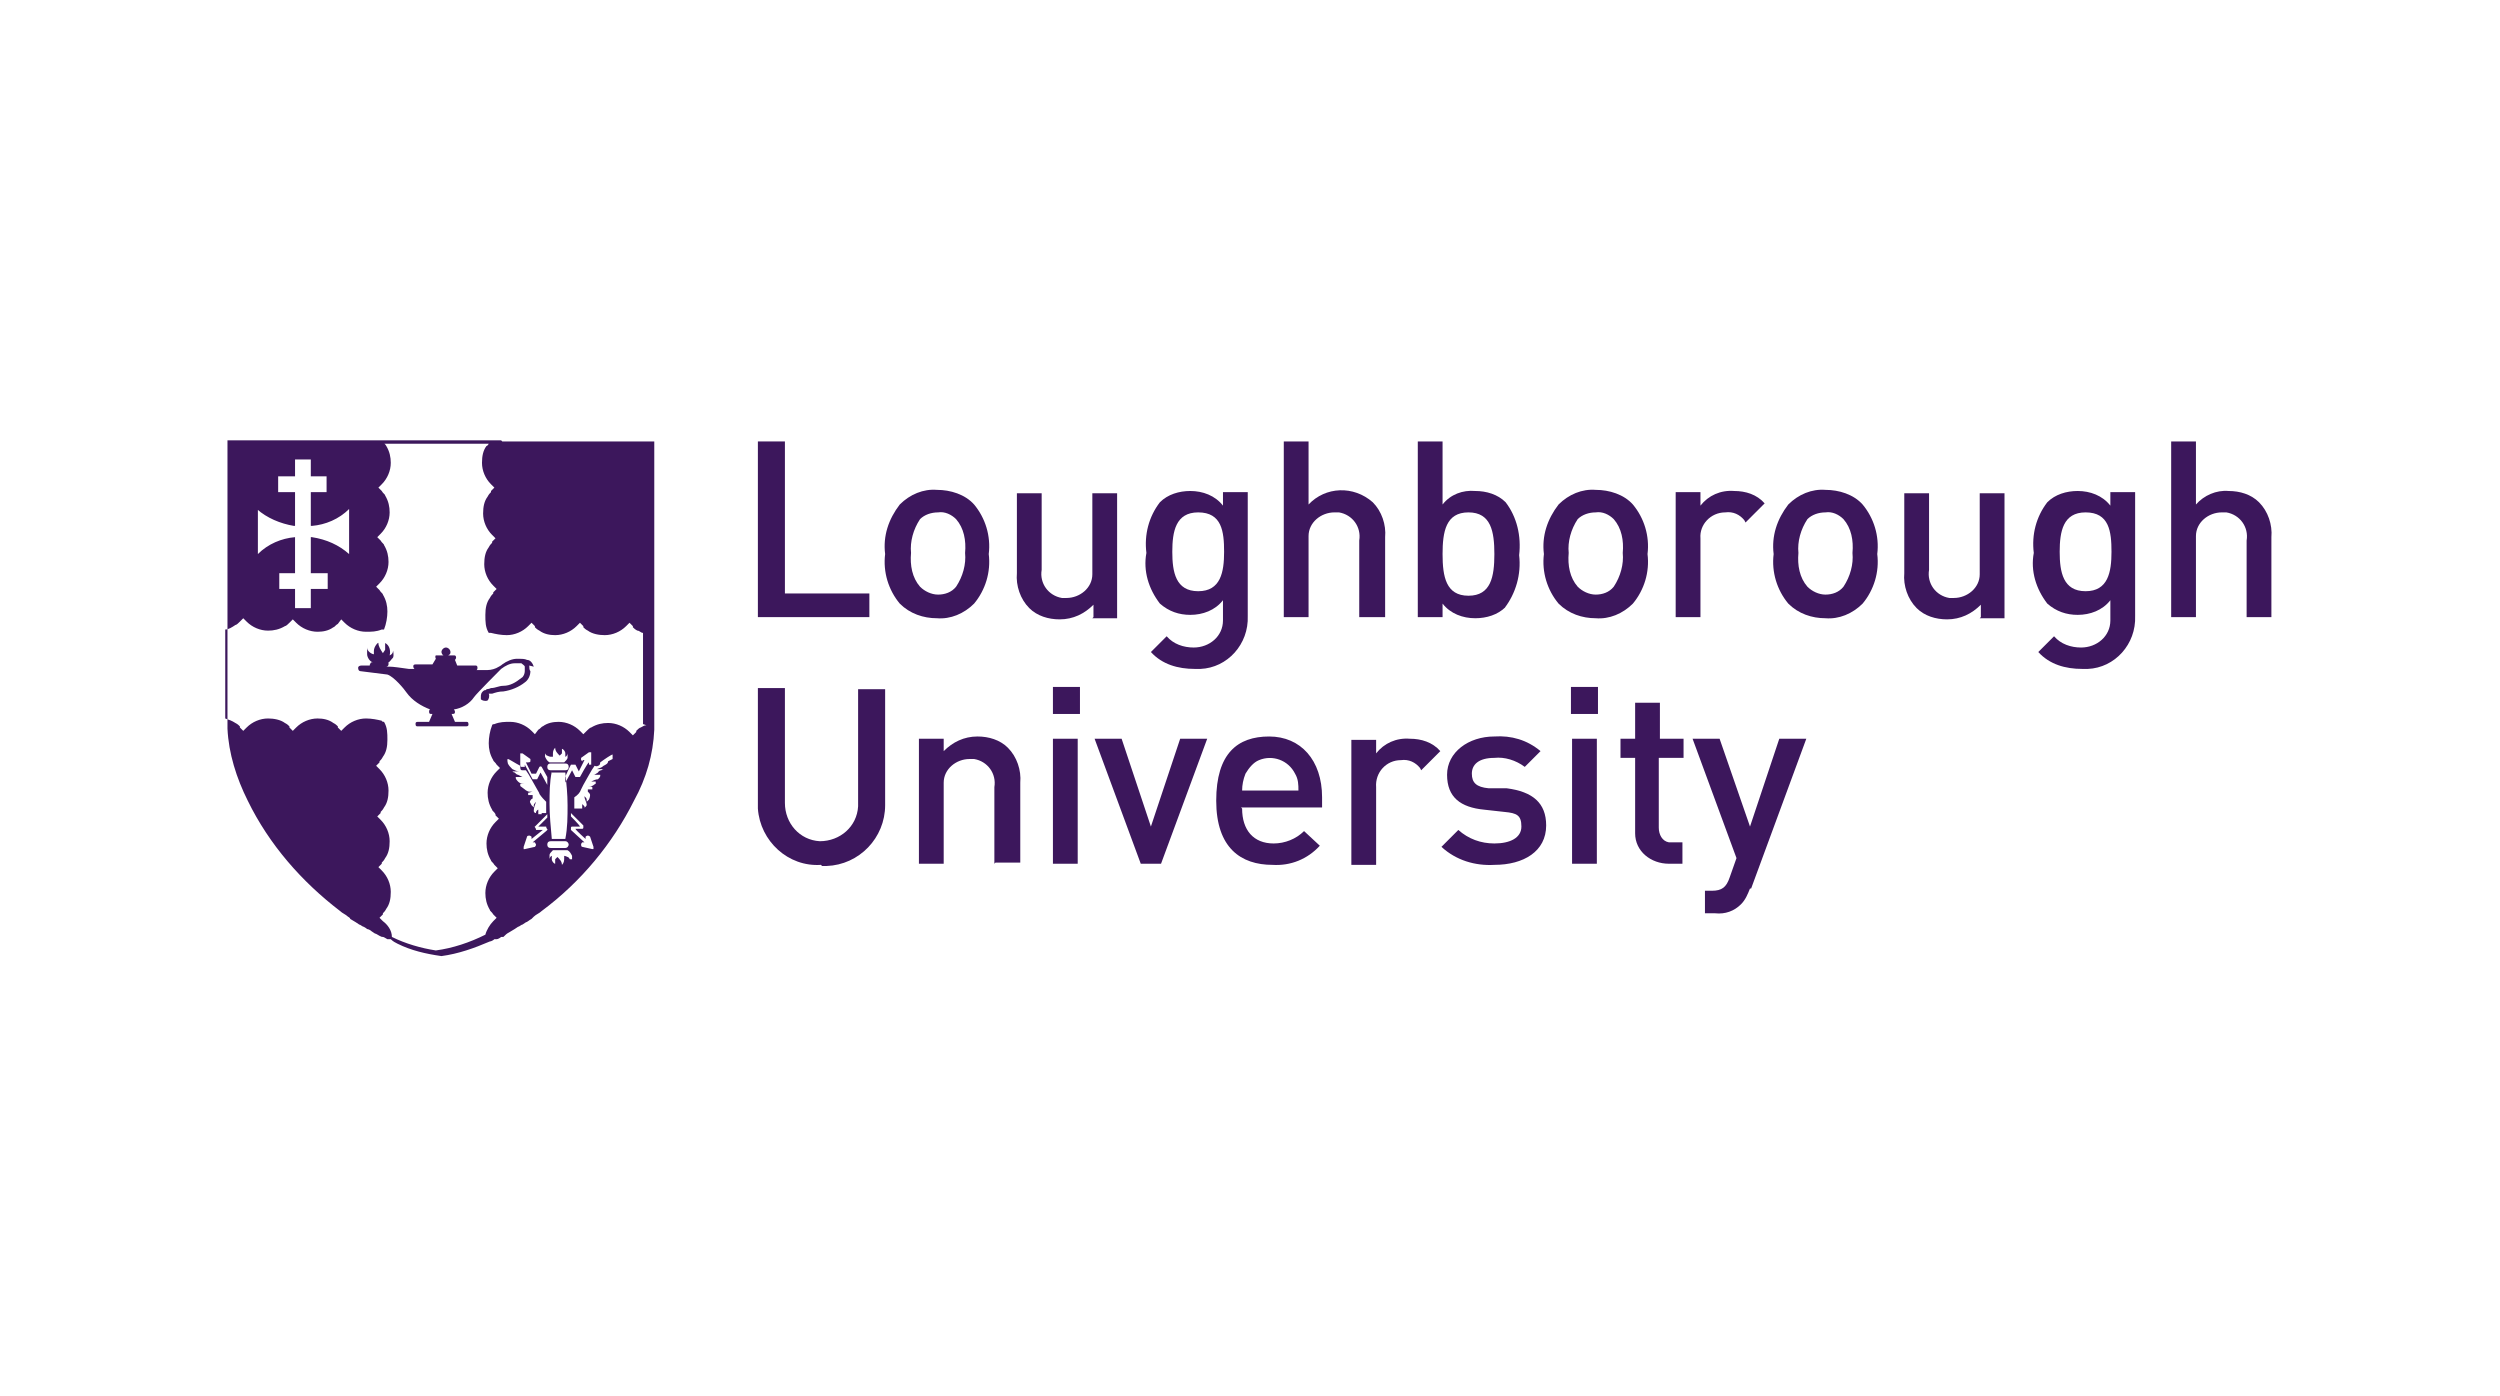 <?xml version="1.0" encoding="UTF-8"?>
<svg id="Layer_1" xmlns="http://www.w3.org/2000/svg" version="1.1" viewBox="0 0 222 124">
  <!-- Generator: Adobe Illustrator 29.7.0, SVG Export Plug-In . SVG Version: 2.1.1 Build 138)  -->
  <defs>
    <style>
      .st0 {
        fill: none;
      }

      .st1 {
        fill: #3c175c;
      }
    </style>
  </defs>
  <g id="Layer_2">
    <g id="Layer_1-2">
      <rect class="st0" x="4.4" y="23.4" width="213.3" height="77.1"/>
      <path class="st1" d="M44.5,39.1h-24.3v25.6c.1,2.2.8,4.4,1.8,6.4,1.9,3.9,4.8,7.2,8.2,9.8.2.2.5.3.7.5,0,0,.2.1.2.2.2.1.3.2.5.3l.3.2c.1,0,.3.2.4.2,0,0,.2.1.3.2.1,0,.3.1.4.2l.3.2c.1,0,.2.1.4.2s.2.1.3.1c.1,0,.2.1.4.2h.3c.2.2.4.3.6.4,1.2.6,2.5.9,3.9,1.1h0c1.5-.2,2.9-.7,4.3-1.3h0c.1,0,.3-.1.4-.2,0,0,.1,0,.2,0,.1,0,.3-.1.4-.2h.2c.2-.2.3-.3.5-.4s.3-.2.5-.3l.3-.2c.1,0,.3-.2.4-.2l.3-.2c.1,0,.3-.2.5-.3l.2-.2c.2-.2.5-.3.7-.5,3.5-2.6,6.3-6,8.2-9.8,1.1-2,1.7-4.1,1.8-6.3v-25.6h-13.5ZM22.8,45.2c.9.8,2.1,1.3,3.3,1.5h.1v-3h-1.5v-1.4h1.5v-1.5h1.4v1.5h1.4v1.4h-1.4v3h.1c1.2-.1,2.4-.6,3.3-1.5v4c-.9-.8-2-1.3-3.3-1.5h-.1v3.2h1.5v1.4h-1.5v1.7h-1.4v-1.7h-1.4v-1.4h1.4v-3.2h0c-1.2.1-2.4.6-3.3,1.5v-4ZM46.2,69.8c0,0,0-.1,0-.2,0,0,0,0,0,0,.1,0,.3,0,.4,0,0,0,0,0,0,0,0,0,0,0,0,0-.2,0-.4,0-.6-.2,0,0-.2-.2-.2-.3,0,0,0,0,0-.1.1,0,.4,0,.4,0,0,0,.1,0,.2,0h0s0,0,0,0c0,0,0,0,0,0h0s0,0-.4-.2c-.1,0-.2-.1-.3-.2,0,0-.1,0-.2-.1,0,0,0,0,0,0,.1,0,.3,0,.4,0h.2s0,0,0,0c0,0,0,0,0,0-.2,0-.4-.1-.6-.2h0c-.2-.2-.3-.3-.4-.5,0,0-.1-.4,0-.4,0,0,0,0,0,0,.1,0,.7.4,1.1.6h0c0,.3,0,.4.2.4.1,0,.2,0,.3,0,.3.4.7,1.2,1,1.7.1.2.2.3.2.4.2.3.4.5.6.7,0,0,0,0,0,.2s0,.7,0,.8c0,0-.1,0-.2,0h0c0,0-.2,0-.2,0,0-.1,0-.3,0-.4,0,0,0,0,0,0,0,0,0,0,0,0,0,0,0,0,0,0h0c0,0,0,.2,0,.3h0q0,.1,0,.2c0,0-.2,0-.3,0,0,0,0,0,0,0,0,0,0,0,0-.1,0,0,0-.2,0-.3,0,0,0,0,0,0,0,0,0,0,0,0,0,0-.1,0-.2.2,0,0,0,0,0,.1,0,0,0,0,0,0,0,0-.2,0-.2-.2,0-.3.1-.5.2-.8,0,0,0,0,0,0,0,0,0,0,0,0,0,0-.2.2-.2.3,0,0,0,.2,0,.2,0,0,0,0,0,0,0,0,0,0-.2-.2-.1-.2-.2-.3-.1-.4,0,0,0-.1.2-.2,0,0,0,0,0-.1,0,0,0-.1,0-.2,0,0,0,0,0,0,0,0,0,0,0,0-.1,0-.2,0-.3,0,0,0,0,0-.1,0,0,0,0,0,0,0,0,0,0,0,0,0,0,0,0-.1,0-.2,0,0,0,0,0,0,.1,0,.3-.1.4-.1,0,0,0,0,0,0,0,0,0,0,0,0,0,0-.1,0-.3,0-.1,0-.3-.1-.4-.2ZM47.6,68.7l.3-.6c0,0,.1-.1.2,0,0,0,0,0,0,0l.5.9h0c0,.2,0,.3,0,.5v.2s-.6-1.1-.6-1.1l-.3.6c0,0,0,0-.2,0,0,0-.1,0-.2,0l-.7-1.3v.2c-.2,0-.2,0-.3,0,0,0-.1,0-.1-.2v-.9s0,0,0,0c0,0,0,0,0-.1,0,0,.1,0,.2,0l.7.5c0,0,0,.1,0,.2,0,0,0,.1-.2.1h-.2l.5,1ZM49.1,67.2c0,0,0-.1,0-.2,0-.2,0-.4.2-.6,0,.3.2.5.4.7,0,0,0,0,0,0,0,0,0,0,.2-.2,0-.1,0-.3,0-.4.1,0,.3.2.3.4,0,.1,0,.2,0,.3h0s0,0,0,0c0,0,0,0,0,0,.1,0,.2-.2.2-.3,0,0,0,0,0,.1,0,0,0,.2,0,.3,0,.1-.2.3-.3.4h-1.3c-.2-.1-.3-.3-.4-.5,0-.1,0-.2,0-.3,0,0,.1.2.2.2,0,0,.2.1.3.1h0s0,0,0,0c0,0,0,0,0,0ZM51.8,67.6c0,0-.1,0-.2-.1,0,0,0-.1,0-.2l.7-.5c0,0,.2,0,.2,0,0,0,0,0,0,0,0,0,0,0,0,0v.9c0,0,0,.1,0,.2,0,0-.1,0-.2,0v-.2c-.1,0-.8,1.3-.8,1.3,0,0,0,0-.2,0,0,0-.1,0-.2,0l-.3-.6-.6,1.1v-.2c0-.1,0-.2,0-.3h0c0-.1.5-1.1.5-1.1,0,0,0,0,.2,0,0,0,.1,0,.2,0l.3.6.5-1h-.2ZM49,68.6h1.2c.1,1,.2,1.9.2,2.9,0,1,0,2-.2,3h0c0,0-1.2,0-1.2,0h0c-.1-1.1-.2-2.1-.2-3.1,0-1,0-1.9.2-2.9ZM48.6,68.1c0-.2.1-.3.3-.3,0,0,0,0,0,0h1.3c.2,0,.3.1.3.3,0,.2-.1.3-.3.3,0,0,0,0,0,0h-1.3c-.2,0-.3-.1-.3-.3,0,0,0,0,0,0ZM48.9,74.7h1.3c.2,0,.3.2.3.3,0,.1-.1.3-.3.3h-1.3c-.2,0-.3-.1-.3-.3,0-.2.1-.3.3-.3,0,0,0,0,0,0ZM48.5,73.8l-1.2,1h.2c0,0,.1.2.1.2,0,0,0,.1-.1.2l-.9.2h0s0,0-.1,0c0,0,0-.1,0-.2l.3-.9c0,0,0-.1.2-.1,0,0,.1,0,.2.1v.2c0,0,1-.8,1-.8h-.6c0-.2-.2-.3-.1-.3,0,0,0,0,0,0l1.1-1.1s0,0,0,0h0s0,0,0,0c0,.1,0,.2,0,.3h0s-.8.8-.8.8h.7c0,.2.2.3.1.3,0,0,0,0,0,0h0ZM50.6,76.3c0,0-.1-.2-.2-.2,0,0-.2-.1-.3-.1h0s0,0,0,0c0,0,0,0,0,0,0,0,0,.1,0,.2,0,.2,0,.4-.2.6,0-.3-.2-.5-.4-.7h0s0,0-.2.2c0,.1,0,.3,0,.4-.1,0-.3-.2-.3-.4,0-.1,0-.2,0-.3h0s0,0,0,0c0,0,0,0,0,0-.1,0-.2.2-.2.3,0,0,0,0,0-.1,0,0,0-.2,0-.3,0-.1.2-.3.3-.4h1.3c.2.1.3.3.4.5,0,.1,0,.2,0,.3h0ZM52.7,75.4s0,0-.1,0h0l-.9-.2c0,0-.1,0-.1-.2,0,0,0-.1.1-.2h.2c0,0-1.2-1.1-1.2-1.1,0,0,0-.1,0-.2,0,0,0-.1.1-.1h.7c0-.1-.8-.9-.8-.9h0c0-.1,0-.2,0-.3h0c0,0,0,0,0,0,0,0,0,0,0,0l1.1,1.1s0,.1,0,.2c0,0,0,.1-.1.1h-.6c0,.1.9.9.9.9v-.2c0,0,.1-.1.2-.1,0,0,.1,0,.2.1l.3.9c0,0,0,.1,0,.2h0ZM54,67.6c0,.2-.2.3-.4.4h0c-.2.2-.4.2-.6.3,0,0,0,0,0,0,0,0,0,0,0,0h.2c.1,0,.3,0,.4,0,0,0,0,0,0,0,0,0-.1,0-.2.1,0,0-.2,0-.3.2-.3.2-.3.2-.4.2h0s0,0,0,0c0,0,0,0,0,0h0c0,0,.1,0,.2,0,0,0,.3,0,.4,0,0,0,0,0,0,.1,0,.1-.1.2-.2.3-.2,0-.4.1-.6.2,0,0,0,0,0,0,0,0,0,0,0,0,.1,0,.3,0,.4,0,0,0,0,0,0,0,0,0,0,.1,0,.2-.1,0-.2.2-.4.2-.1,0-.3,0-.3,0,0,0,0,0,0,0,0,0,0,0,0,0,.1,0,.3,0,.4.1,0,0,0,0,0,0,0,0,0,.1,0,.2,0,0,0,0,0,0,0,0,0,0,0,0,0,0,0,0-.1,0,0,0-.2,0-.3,0,0,0,0,0,0,0,0,0,0,0,0,0,0,0,0,.1,0,.2,0,0,0,0,.1.1,0,0,.1.1.1.2,0,0,0,.2-.1.4-.1.1-.2.2-.2.2,0,0,0,0,0,0,0,0,0-.2,0-.2,0-.1-.1-.2-.2-.3,0,0,0,0,0,0,0,0,0,0,0,0,0,.3.2.5.2.8,0,0-.1.2-.2.2s0,0,0,0c0,0,0,0,0-.1,0,0-.1-.1-.2-.2,0,0,0,0,0,0,0,0,0,0,0,0,0,.1,0,.2,0,.3,0,0,0,0,0,.1,0,0,0,0,0,0,0,0-.2,0-.3,0q0,0,0-.1h0c0-.1,0-.2,0-.3h0s0,0,0,0c0,0,0,0,0,0,0,0,0,0,0,0,0,.1,0,.3,0,.4,0,0,0,0-.2,0h0c0,0-.1,0-.2,0,0-.1,0-.7,0-.8s0-.2,0-.2c.3-.2.5-.4.6-.7,0,0,.1-.2.2-.4.3-.5.7-1.3,1-1.7,0,0,.2.1.3,0,.1,0,.2-.1.2-.3h0c.4-.3,1-.7,1.1-.7,0,0,0,0,0,0,0,0,0,.3,0,.4ZM57.4,64.4c-.2,0-.3.1-.5.2-.1,0-.3.2-.4.3h0c0,0,0,.1,0,.1h0l-.3.3-.3-.3c-.5-.5-1.2-.8-1.9-.8-.5,0-1,.1-1.5.4-.1,0-.3.2-.4.3,0,0,0,0,0,0h0s-.3.3-.3.3l-.3-.3c-.5-.5-1.2-.8-1.9-.8-.5,0-1,.1-1.4.4-.1,0-.2.2-.4.3,0,0,0,0,0,0h0s-.3.4-.3.4l-.3-.3c-.5-.5-1.2-.8-1.9-.8-.5,0-.9,0-1.4.2,0,0-.2,0-.2.1h0c-.2.5-.3,1.1-.3,1.6,0,.5.1,1,.4,1.5,0,.1.2.2.3.4,0,0,0,0,0,0h0s.3.3.3.3l-.3.3h0c-.5.5-.8,1.2-.8,1.9,0,.5.1,1,.4,1.5,0,.1.2.2.3.4h0c0,0,0,.1,0,.1h0l.3.3-.3.3c-.5.5-.8,1.2-.8,1.9,0,.5.1,1,.4,1.5,0,.1.2.2.3.4,0,0,0,0,0,0h0s.3.3.3.3l-.3.3c-.5.5-.8,1.2-.8,1.9,0,.5.1,1,.4,1.5,0,.1.2.2.3.4,0,0,0,0,0,0h0s.3.3.3.3l-.3.3c-.3.3-.6.8-.7,1.2-1.4.7-2.9,1.2-4.4,1.4h0c-1.3-.2-2.7-.6-3.9-1.2,0-.6-.4-1.1-.8-1.4h0l-.3-.3.3-.3h0s0,0,0-.1c.1-.1.2-.2.3-.4.3-.4.4-.9.4-1.5,0-.7-.3-1.4-.8-1.9l-.3-.3.3-.3h0s0,0,0-.1c.1-.1.2-.2.3-.4.3-.4.4-.9.4-1.5,0-.7-.3-1.4-.8-1.9h0l-.3-.3.3-.3h0s0-.1,0-.1c.1-.1.2-.2.3-.4.3-.4.4-.9.4-1.5,0-.7-.3-1.4-.8-1.9l-.3-.3.3-.3h0s0,0,0-.1c.1-.1.2-.2.3-.4.3-.4.4-.9.4-1.5,0-.6,0-1.1-.3-1.6h0c0,0-.2,0-.2-.1-.4-.1-.9-.2-1.4-.2-.7,0-1.4.3-1.9.8l-.3.3-.3-.3h0c0,0,0,0,0-.1-.1-.1-.2-.2-.4-.3-.4-.3-.9-.4-1.4-.4-.7,0-1.4.3-1.9.8l-.3.3-.3-.3h0s0,0,0-.1c-.1-.1-.2-.2-.4-.3-.4-.3-1-.4-1.5-.4-.7,0-1.4.3-1.9.8l-.3.3-.3-.3h0s0,0,0-.1c-.1-.1-.2-.2-.4-.3-.3-.2-.6-.3-.9-.4v-7.9c.3,0,.6-.2.9-.4.1,0,.3-.2.4-.3,0,0,0,0,0,0h0s.3-.3.3-.3l.3.3c.5.5,1.2.8,1.9.8.5,0,1-.1,1.5-.4.1,0,.3-.2.4-.3,0,0,0,0,0,0h0s.3-.3.3-.3l.3.3c.5.5,1.2.8,1.9.8.5,0,1-.1,1.4-.4.1,0,.2-.2.4-.3,0,0,0,0,0,0h0s.3-.4.3-.4l.3.3c.5.5,1.2.8,1.9.8.5,0,.9,0,1.4-.2,0,0,.2,0,.2,0h0c.2-.5.3-1.1.3-1.6,0-.5-.1-1-.4-1.5,0-.1-.2-.2-.3-.4,0,0,0,0,0,0h0s-.3-.3-.3-.3l.3-.3c.5-.5.8-1.2.8-1.9,0-.5-.1-1-.4-1.5,0-.1-.2-.2-.3-.4,0,0,0,0,0,0h0s-.3-.3-.3-.3l.3-.3h0c.5-.5.8-1.2.8-1.9,0-.5-.1-1-.4-1.5,0-.1-.2-.2-.3-.4,0,0,0,0,0,0h0s-.3-.3-.3-.3l.3-.3c.5-.5.8-1.2.8-1.9,0-.5-.1-1-.4-1.5,0,0-.1-.2-.2-.2h9.3c0,0-.1.2-.2.2-.3.4-.4.9-.4,1.5,0,.7.3,1.4.8,1.9l.3.3-.3.3h0s0,0,0,.1c-.1.1-.2.2-.3.4-.3.4-.4.9-.4,1.5,0,.7.3,1.4.8,1.9l.3.3-.3.3h0s0,0,0,.1c-.1.1-.2.2-.3.4-.3.4-.4.9-.4,1.5,0,.7.3,1.4.8,1.9h0l.3.3-.3.3h0s0,0,0,.1c-.1.1-.2.2-.3.4-.3.4-.4.9-.4,1.5,0,.6,0,1.1.3,1.6h0c0,0,.2,0,.2,0,.4.1.9.2,1.4.2.7,0,1.4-.3,1.9-.8l.3-.3.3.3h0s0,.1,0,.1c.1.1.2.2.4.3.4.3.9.4,1.4.4.7,0,1.4-.3,1.9-.8l.3-.3.3.3h0c0,0,0,0,0,.1.1.1.2.2.4.3.4.3,1,.4,1.5.4.7,0,1.4-.3,1.9-.8l.3-.3.3.3h0s0,0,0,.1c.1.1.2.2.4.3.2,0,.3.2.5.2v8.1ZM47,59.1c0,.2,0,.4.1.5,0,.4-.2.8-.5,1-.5.4-1.2.7-1.9.8-.4,0-.7.1-1,.2-.1,0-.2,0-.3,0,.1.2,0,.5-.1.6-.2.1-.5,0-.6-.1,0,0,0-.1,0-.2h0c0-.2,0-.4.3-.6,0,0,.2,0,.2-.1,0,0,.2,0,.4-.1.4,0,.7-.2,1.1-.2.6,0,1.1-.3,1.6-.7.2-.1.3-.4.3-.6,0-.1,0-.2,0-.4,0-.1-.2-.2-.3-.3-.2,0-.4,0-.5,0h-.1c-.4,0-.8.2-1.2.5,0,0-2.2,2.2-2.4,2.5-.4.6-1.1,1-1.8,1.1,0,0,.1.1.1.2,0,.1,0,.2-.2.2h-.1l.3.7h1c.1,0,.2,0,.2.2,0,.1,0,.2-.2.2,0,0,0,0,0,0h-4.3c-.1,0-.2,0-.2-.2,0-.1,0-.2.2-.2,0,0,0,0,0,0h1l.3-.7h-.1c-.1,0-.2,0-.2-.2,0,0,0-.2.1-.2h0c-.8-.3-1.6-.8-2.1-1.5-.2-.3-1.1-1.4-1.7-1.6l-2.4-.3c-.1,0-.2-.1-.2-.3,0-.1.1-.2.3-.2h.8c-.1,0-.1,0,0-.2,0,0,0-.1.2-.1h0c-.2,0-.5-.4-.5-.7,0-.2,0-.4,0-.6,0,.2.1.3.2.4.1.1.3.2.4.2,0-.1,0-.2,0-.3,0-.4.4-.8.4-.7,0,.3.2.6.4.9,0,0,0,0,.2-.3,0-.2,0-.4,0-.6.4.2.5.7.4,1.1,0,0,.3-.1.3-.4,0-.1.1.4,0,.6-.2.2-.3.4-.4.4h0c0,0,0,.1,0,.2,0,.1-.1.2-.2.2h.3c.3,0,1,.1,1.7.2h.5c0,0-.1-.1-.1-.2,0-.1,0-.2.2-.2h1.5l.3-.5c0,0-.1-.2,0-.3,0,0,.1,0,.2,0h.5c-.1,0-.2-.2-.2-.3,0-.2.2-.4.4-.4.2,0,.4.2.4.4,0,.1,0,.2-.2.3h.5c.1,0,.2,0,.2.2,0,0,0,.1-.1.2l.2.5h1.6c.1,0,.2,0,.2.2,0,0,0,.2-.1.2.5,0,.9,0,1,0,.3,0,.7-.1,1-.3,0,0,.2-.1.3-.2.4-.3.9-.5,1.3-.5,0,0,.1,0,.2,0,.2,0,.5,0,.7.1.3,0,.5.3.6.6h0Z"/>
      <path class="st1" d="M67.3,54.8v-15.6h2.4v13.5h7.5v2.1h-9.9Z"/>
      <path class="st1" d="M86.5,53.6c-.9.9-2.1,1.4-3.3,1.3-1.2,0-2.4-.4-3.3-1.3-1-1.2-1.5-2.8-1.3-4.4-.2-1.6.3-3.1,1.3-4.4.9-.9,2.1-1.4,3.3-1.3,1.2,0,2.5.4,3.3,1.3,1,1.2,1.5,2.8,1.3,4.4.2,1.6-.3,3.2-1.3,4.4ZM84.9,46.1c-.4-.4-1-.7-1.6-.6-.6,0-1.2.2-1.6.6-.6.9-.9,2-.8,3-.1,1.1.1,2.2.8,3,.4.4,1,.7,1.6.7.6,0,1.2-.2,1.6-.7.6-.9.9-2,.8-3,.1-1.1-.1-2.2-.8-3Z"/>
      <path class="st1" d="M97.1,54.8v-1.1c-.8.8-1.8,1.3-3,1.3-1,0-2-.3-2.7-1-.8-.8-1.2-2-1.1-3.1v-7.1h2.2v6.8c-.2,1.2.6,2.3,1.8,2.5.1,0,.3,0,.4,0,1.2,0,2.3-.9,2.3-2.1,0-.1,0-.2,0-.4v-6.8h2.2v11.1h-2.2Z"/>
      <path class="st1" d="M106.1,59.4c-1.5,0-2.9-.4-3.9-1.5l1.4-1.4c.6.7,1.5,1,2.4,1,1.4,0,2.6-1,2.6-2.4,0-.1,0-.3,0-.4v-1.4c-.7.9-1.8,1.3-2.9,1.3-1,0-1.9-.3-2.7-1-1-1.3-1.5-2.9-1.2-4.5-.2-1.6.2-3.2,1.2-4.5.7-.7,1.7-1,2.7-1,1.1,0,2.2.4,2.9,1.3v-1.2h2.2v11c.1,2.5-1.8,4.6-4.2,4.7-.2,0-.4,0-.5,0ZM106.4,45.5c-2,0-2.3,1.7-2.3,3.5s.3,3.5,2.3,3.5,2.3-1.7,2.3-3.5-.2-3.5-2.3-3.5Z"/>
      <path class="st1" d="M120.7,54.8v-6.8c.2-1.2-.6-2.3-1.8-2.5-.1,0-.3,0-.4,0-1.2,0-2.3.9-2.3,2.1,0,.1,0,.2,0,.4v6.8h-2.2v-15.6h2.2v5.6c1.5-1.6,4-1.7,5.7-.2.8.8,1.2,2,1.1,3.1v7.1h-2.2Z"/>
      <path class="st1" d="M133.7,53.9c-.7.7-1.7,1-2.7,1-1.1,0-2.2-.4-2.9-1.3v1.2h-2.2v-15.6h2.2v5.6c.7-.9,1.8-1.3,2.9-1.2,1,0,2,.3,2.7,1,1,1.3,1.4,3,1.2,4.7.2,1.7-.3,3.4-1.3,4.7ZM130.4,45.5c-2,0-2.3,1.7-2.3,3.7s.3,3.7,2.3,3.7,2.3-1.7,2.3-3.7-.3-3.7-2.3-3.7Z"/>
      <path class="st1" d="M145,53.6c-.9.9-2.1,1.4-3.3,1.3-1.2,0-2.4-.4-3.3-1.3-1-1.2-1.5-2.8-1.3-4.4-.2-1.6.3-3.1,1.3-4.4.9-.9,2.1-1.4,3.3-1.3,1.2,0,2.5.4,3.3,1.3,1,1.2,1.5,2.8,1.3,4.4.2,1.6-.3,3.2-1.3,4.4ZM143.3,46.1c-.4-.4-1-.7-1.6-.6-.6,0-1.2.2-1.6.6-.6.9-.9,2-.8,3-.1,1.1.1,2.2.8,3,.4.4,1,.7,1.6.7.6,0,1.2-.2,1.6-.7.6-.9.9-2,.8-3,.1-1.1-.1-2.2-.8-3Z"/>
      <path class="st1" d="M154.9,46.2c-.4-.5-1-.8-1.7-.7-1.3,0-2.3,1.1-2.2,2.3,0,0,0,.1,0,.2v6.8h-2.2v-11.1h2.2v1.2c.7-.9,1.8-1.4,3-1.3,1,0,2,.3,2.7,1.1l-1.7,1.7Z"/>
      <path class="st1" d="M165.4,53.6c-.9.9-2.1,1.4-3.3,1.3-1.2,0-2.4-.4-3.3-1.3-1-1.2-1.5-2.8-1.3-4.4-.2-1.6.3-3.1,1.3-4.4.9-.9,2.1-1.4,3.3-1.3,1.2,0,2.5.4,3.3,1.3,1,1.2,1.5,2.8,1.3,4.4.2,1.6-.3,3.2-1.3,4.4ZM163.7,46.1c-.4-.4-1-.7-1.6-.6-.6,0-1.2.2-1.6.6-.6.9-.9,2-.8,3-.1,1.1.1,2.2.8,3,.4.4,1,.7,1.6.7.6,0,1.2-.2,1.6-.7.6-.9.9-2,.8-3,.1-1.1-.1-2.2-.8-3Z"/>
      <path class="st1" d="M175.9,54.8v-1.1c-.8.8-1.8,1.3-3,1.3-1,0-2-.3-2.7-1-.8-.8-1.2-2-1.1-3.1v-7.1h2.2v6.8c-.2,1.2.6,2.3,1.8,2.5.1,0,.3,0,.4,0,1.2,0,2.3-.9,2.3-2.1,0-.1,0-.2,0-.4v-6.8h2.2v11.1h-2.2Z"/>
      <path class="st1" d="M184.9,59.4c-1.5,0-2.9-.4-3.9-1.5l1.4-1.4c.6.7,1.5,1,2.4,1,1.4,0,2.6-1,2.6-2.4,0-.1,0-.3,0-.4v-1.4c-.7.9-1.8,1.3-2.9,1.3-1,0-1.9-.3-2.7-1-1-1.3-1.5-2.9-1.2-4.5-.2-1.6.2-3.2,1.2-4.5.7-.7,1.7-1,2.7-1,1.1,0,2.2.4,2.9,1.3v-1.2h2.2v11c.1,2.5-1.8,4.6-4.2,4.7-.2,0-.4,0-.5,0ZM185.2,45.5c-2,0-2.3,1.7-2.3,3.5s.3,3.5,2.3,3.5,2.3-1.7,2.3-3.5-.2-3.5-2.3-3.5Z"/>
      <path class="st1" d="M199.5,54.8v-6.8c.2-1.2-.6-2.3-1.8-2.5-.1,0-.3,0-.4,0-1.2,0-2.3.9-2.3,2.1,0,.1,0,.2,0,.4v6.8h-2.2v-15.6h2.2v5.6c.7-.8,1.8-1.3,2.9-1.2,1,0,2,.3,2.7,1,.8.8,1.2,2,1.1,3.1v7.1h-2.2Z"/>
      <path class="st1" d="M72.9,76.8c-2.9.2-5.4-2.1-5.6-5,0-.1,0-.3,0-.4v-10.3h2.4v10.2c0,1.8,1.3,3.3,3.1,3.4,1.8,0,3.3-1.3,3.4-3.1,0,0,0-.2,0-.2v-10.2h2.4v10.3c0,2.9-2.3,5.3-5.2,5.4-.1,0-.3,0-.4,0Z"/>
      <path class="st1" d="M88.3,76.7v-6.8c.2-1.2-.6-2.3-1.8-2.5-.1,0-.3,0-.4,0-1.2,0-2.3.9-2.3,2.1,0,.1,0,.2,0,.4v6.8h-2.2v-11.1h2.2v1.1c.8-.8,1.8-1.3,3-1.3,1,0,2,.3,2.7,1,.8.8,1.2,2,1.1,3.1v7.1h-2.2Z"/>
      <path class="st1" d="M93.5,63.4v-2.4h2.4v2.4h-2.4ZM93.5,76.7v-11.1h2.2v11.1h-2.2Z"/>
      <path class="st1" d="M103.1,76.7h-1.8l-4.1-11.1h2.4l2.6,7.8,2.6-7.8h2.4l-4.1,11.1Z"/>
      <path class="st1" d="M110.3,71.8c0,1.9,1,3.1,2.8,3.1,1,0,2-.4,2.7-1.1l1.4,1.3c-1.1,1.2-2.6,1.8-4.2,1.7-2.8,0-5-1.5-5-5.7s1.9-5.7,4.7-5.7,4.7,2.1,4.7,5.4v.9h-7.2ZM115,68.7c-.6-1.2-2-1.7-3.2-1.2-.5.2-.9.7-1.2,1.2-.2.5-.3,1-.3,1.5h5c0-.5,0-1-.3-1.5Z"/>
      <path class="st1" d="M126.1,68.2c-.4-.5-1-.8-1.7-.7-1.3,0-2.3,1.1-2.2,2.4,0,0,0,0,0,.1v6.8h-2.2v-11.1h2.2v1.2c.7-.9,1.8-1.4,3-1.3,1,0,2,.3,2.7,1.1l-1.7,1.7Z"/>
      <path class="st1" d="M132.7,76.8c-1.7.1-3.4-.4-4.7-1.6l1.5-1.5c.9.8,2,1.2,3.2,1.2,1.4,0,2.4-.5,2.4-1.5s-.4-1.2-1.5-1.3l-1.8-.2c-2.1-.2-3.3-1.1-3.3-3.1s1.9-3.4,4.2-3.4c1.5-.1,2.9.3,4.1,1.3l-1.4,1.4c-.8-.6-1.8-.9-2.7-.8-1.4,0-2,.6-2,1.4s.4,1.2,1.5,1.3h1.6c2.3.3,3.5,1.3,3.5,3.3,0,2.3-2,3.5-4.6,3.5Z"/>
      <path class="st1" d="M139.5,63.4v-2.4h2.4v2.4h-2.4ZM139.6,76.7v-11.1h2.2v11.1h-2.2Z"/>
      <path class="st1" d="M148.2,76.7c-1.6,0-3-1.1-3-2.7,0-.1,0-.2,0-.4v-6.3h-1.3v-1.7h1.3v-3.2h2.2v3.2h2.1v1.7h-2.2v6.2c0,.6.3,1.2.9,1.3,0,0,.2,0,.3,0h.9v1.9h-1.3Z"/>
      <path class="st1" d="M155.4,78.9c-.2.5-.4,1-.8,1.4-.6.6-1.4.9-2.3.8h-.9v-2h.6c.9,0,1.3-.3,1.6-1.2l.6-1.7-3.9-10.6h2.4l2.7,7.8,2.6-7.8h2.4l-4.9,13.3Z"/>
    </g>
  </g>
</svg>